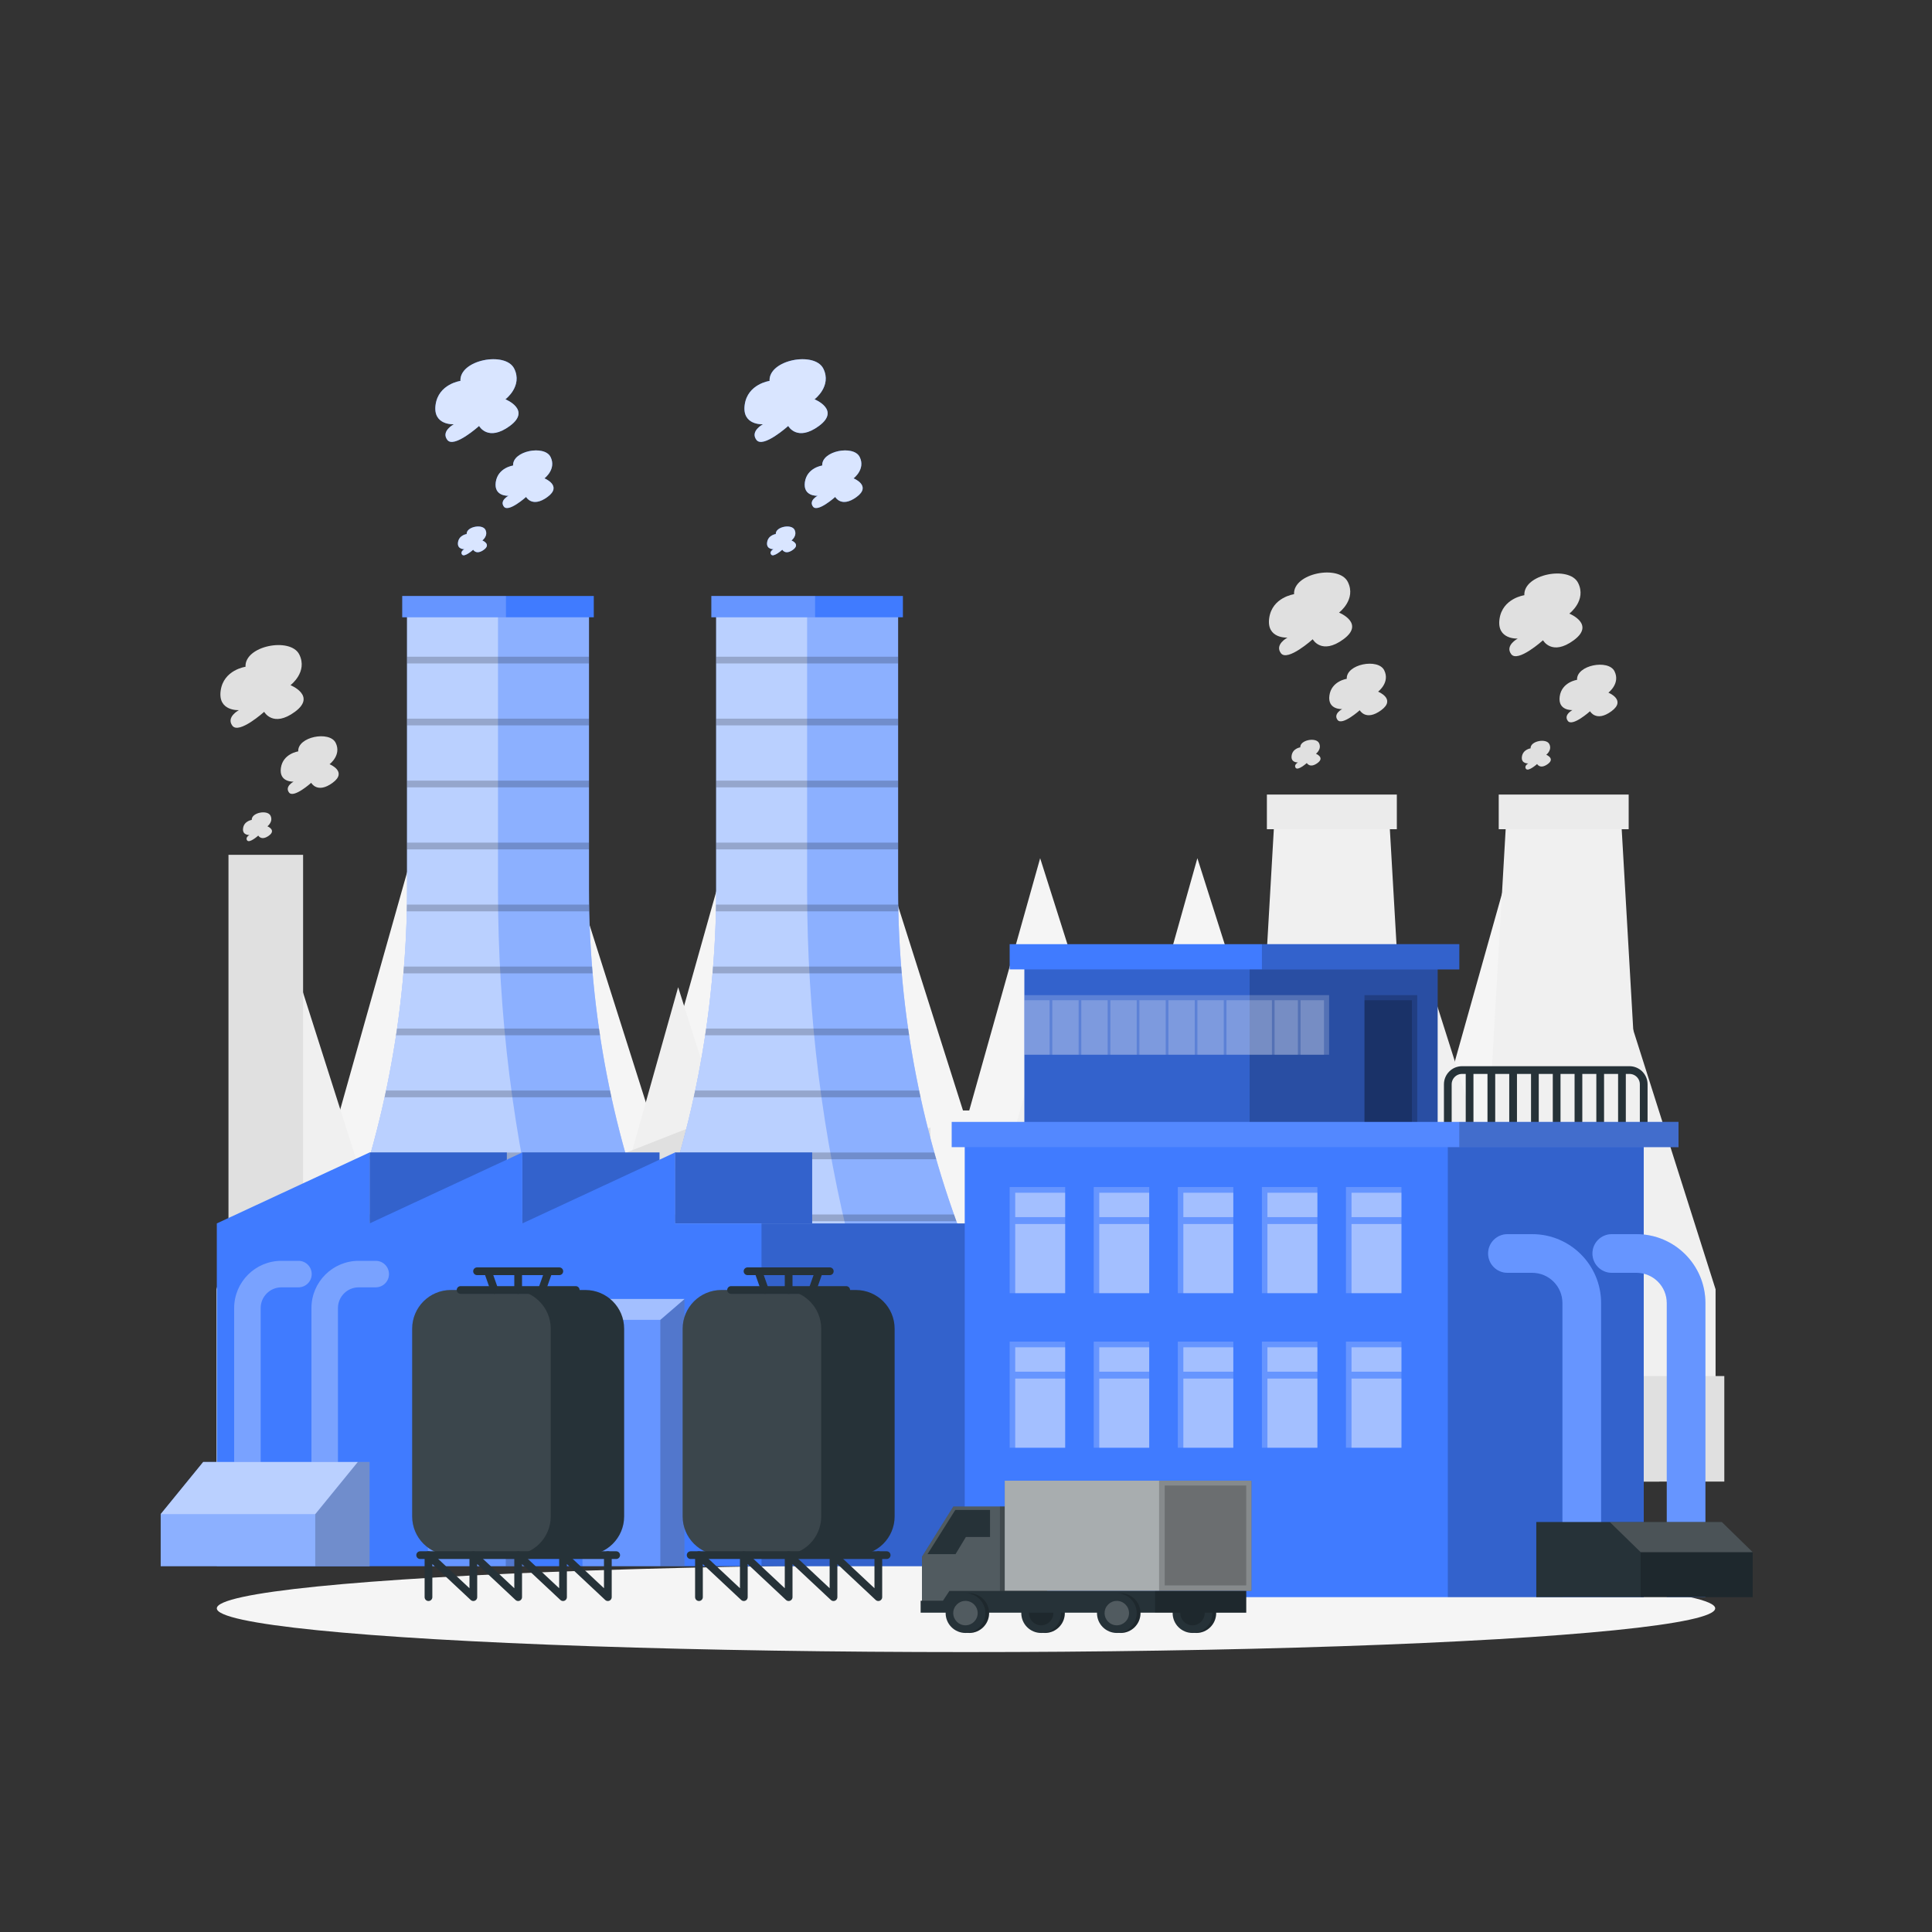 <?xml version="1.0" encoding="UTF-8"?> <!-- Generator: Adobe Illustrator 26.4.1, SVG Export Plug-In . SVG Version: 6.00 Build 0) --> <svg xmlns="http://www.w3.org/2000/svg" xmlns:xlink="http://www.w3.org/1999/xlink" x="0px" y="0px" viewBox="0 0 500 500" style="enable-background:new 0 0 500 500;" xml:space="preserve"><rect x="0" y="0" width="500" height="500" fill="#333333" stroke="none"/> <style type="text/css"> .st0{display:none;} .st1{display:inline;fill:#EBEBEB;} .st2{fill:#F5F5F5;} .st3{fill:#F0F0F0;} .st4{fill:#EBEBEB;} .st5{fill:#E0E0E0;} .st6{display:inline;} .st7{fill:#407BFF;} .st8{opacity:0.9;fill:#FFFFFF;} .st9{opacity:0.4;fill:#FFFFFF;} .st10{opacity:0.2;fill:#FFFFFF;} .st11{opacity:0.2;enable-background:new ;} .st12{opacity:0.3;} .st13{fill:#FFFFFF;} .st14{opacity:0.2;fill:#FFFFFF;enable-background:new ;} .st15{opacity:0.8;fill:#FFFFFF;} .st16{fill:#263238;} .st17{opacity:0.1;fill:#FFFFFF;} .st18{fill:none;stroke:#263238;stroke-width:2;stroke-linecap:round;stroke-linejoin:round;stroke-miterlimit:10;} .st19{fill:none;stroke:#263238;stroke-width:2;stroke-miterlimit:10;} .st20{opacity:0.4;} .st21{opacity:0.2;} .st22{opacity:0.6;fill:#FFFFFF;} </style> <g id="Background_Complete"> <g class="st0"> <rect y="382.4" class="st1" width="500" height="0.25"></rect> <rect x="416.78" y="398.49" class="st1" width="33.12" height="0.25"></rect> <rect x="322.53" y="401.21" class="st1" width="8.69" height="0.25"></rect> <rect x="396.59" y="389.21" class="st1" width="19.19" height="0.25"></rect> <rect x="52.46" y="390.89" class="st1" width="43.19" height="0.25"></rect> <rect x="104.56" y="390.89" class="st1" width="6.33" height="0.25"></rect> <rect x="131.47" y="395.11" class="st1" width="93.68" height="0.25"></rect> <path class="st1" d="M237.01,337.8H43.92c-3.15,0-5.71-2.56-5.71-5.71V60.66c0-3.15,2.56-5.71,5.71-5.71h193.1 c3.15,0,5.71,2.56,5.71,5.71v271.43C242.72,335.24,240.16,337.8,237.01,337.8z M43.92,55.2c-3.01,0-5.46,2.45-5.46,5.46v271.43 c0,3.01,2.45,5.46,5.46,5.46h193.1c3.01,0,5.46-2.45,5.46-5.46V60.66c0-3.01-2.45-5.46-5.46-5.46H43.92z"></path> <path class="st1" d="M453.31,337.8h-193.1c-3.15,0-5.71-2.56-5.71-5.71V60.66c0-3.15,2.56-5.71,5.71-5.71h193.1 c3.15,0,5.71,2.56,5.71,5.71v271.43C459.02,335.24,456.46,337.8,453.31,337.8z M260.21,55.2c-3.01,0-5.46,2.45-5.46,5.46v271.43 c0,3.01,2.45,5.46,5.46,5.46h193.1c3.01,0,5.46-2.45,5.46-5.46V60.66c0-3.01-2.45-5.46-5.46-5.46H260.21z"></path> </g> <g> <path class="st2" d="M412.01,287.39l-9.52-29.99l-11.2-35.3l0,0.01l0,0l-18.35,65.28h-1.63l-4.6-14.48c0-0.01,0-0.02-0.01-0.03 l-16.12-50.77l0,0l0-0.01l-18.35,65.28h-1.62l-5.78-18.2l-4.33-13.65l-10.62-33.43l0,0.01l0-0.01l-11.73,41.74l-6.62,23.55h-1.62 l-9.52-29.99l-11.2-35.3l0,0.01l0,0l-18.35,65.28h-1.62l-5.78-18.2l-4.41-13.9l-10.54-33.19l0,0.01l0-0.01l-11.73,41.74 l-6.62,23.55h-1.62l-4.6-14.48c0-0.01,0-0.02-0.01-0.03l-16.12-50.77l0,0l0-0.01l-18.35,65.28h-1.63l-9.52-29.99l-11.2-35.3 l0,0.01l0,0l-18.35,65.28h-1.62l-5.78-18.2l-4.25-13.39l-10.7-33.7l0,0.01l0-0.01L94.6,263.84l-6.62,23.55v40.13h324.03 L412.01,287.39L412.01,287.39z"></path> <path class="st3" d="M443.99,333.67l-11.4-35.91l-13.42-42.26l0,0.01l0-0.01l-21.97,78.17h-1.95l-5.5-17.34 c0-0.01,0-0.02-0.01-0.04l-19.31-60.79l0,0l0-0.01l-21.97,78.17h-1.94l-6.92-21.8l-5.19-16.34l-12.71-40.03l0,0.01l0-0.01 l-14.05,49.97l-7.92,28.2h-1.94l-11.4-35.91l-13.42-42.26l0,0.01l0-0.01l-21.97,78.17h-1.94l-6.92-21.8l-5.28-16.64l-12.62-39.73 l0,0.01l0-0.01l-14.05,49.97l-7.92,28.2h-1.94l-5.5-17.34c0-0.01,0-0.02-0.01-0.04l-19.31-60.79l0,0l0-0.01l-21.97,78.17h-1.95 l-11.4-35.91l-13.42-42.26l0,0.01l0-0.01l-21.97,78.17h-1.94l-6.92-21.8l-5.09-16.03L77.99,255.5l0,0.01l0-0.01l-14.05,49.97 l-7.92,28.2v48.05h387.97L443.99,333.67L443.99,333.67z"></path> </g> <g> <g> <polygon class="st3" points="379.94,383.43 429.42,383.43 419.42,209.83 389.94,209.83 "></polygon> <rect x="387.87" y="205.63" class="st4" width="33.63" height="8.97"></rect> </g> <g> <polygon class="st3" points="319.94,383.43 369.42,383.43 359.42,209.83 329.94,209.83 "></polygon> <rect x="327.87" y="205.63" class="st4" width="33.63" height="8.97"></rect> </g> <polygon class="st5" points="209.68,304.02 209.68,291.8 178.57,304.02 178.57,291.8 147.46,304.02 147.46,291.8 116.35,304.02 116.35,291.8 78.82,306.54 78.44,306.54 78.44,221.22 59.13,221.22 59.13,383.43 66.42,383.43 78.44,383.43 240.79,383.43 240.79,315.44 240.79,306.54 240.79,291.8 "></polygon> <rect x="172.19" y="339.36" class="st3" width="94.45" height="44.07"></rect> <path class="st3" d="M158.76,338.46h-15.65c-2.23,0-4.04,1.81-4.04,4.04v30.86c0,1.9,1.31,3.48,3.08,3.91v6.16h2.58v-6.03h4.92 v6.03h2.58v-6.03h4.92v6.03h2.58v-6.16c1.76-0.44,3.08-2.02,3.08-3.91V342.5C162.8,340.27,160.99,338.46,158.76,338.46z"></path> <path class="st3" d="M129.88,338.46h-15.65c-2.23,0-4.04,1.81-4.04,4.04v30.86c0,1.9,1.31,3.48,3.08,3.91v6.16h2.58v-6.03h4.92 v6.03h2.58v-6.03h4.92v6.03h2.58v-6.16c1.76-0.44,3.08-2.02,3.08-3.91V342.5C133.92,340.27,132.11,338.46,129.88,338.46z"></path> <path class="st3" d="M100.99,338.46H85.34c-2.23,0-4.04,1.81-4.04,4.04v30.86c0,1.9,1.31,3.48,3.08,3.91v6.16h2.58v-6.03h4.92 v6.03h2.58v-6.03h4.92v6.03h2.58v-6.16c1.76-0.44,3.08-2.02,3.08-3.91V342.5C105.03,340.27,103.22,338.46,100.99,338.46z"></path> <rect x="331.96" y="356.12" class="st5" width="53.8" height="27.31"></rect> <rect x="273.24" y="356.12" class="st5" width="53.8" height="27.31"></rect> <rect x="392.45" y="356.12" class="st5" width="53.8" height="27.31"></rect> <path class="st5" d="M77.18,194.46c-0.2-3.81,8.11-5.39,9.69-2.22c1.58,3.16-1.58,5.54-1.58,5.54s4.75,1.9,0.79,4.81 c-3.96,2.91-5.54,0-5.54,0s-4.55,4.09-5.74,2.51c-1.19-1.58,1.19-2.81,1.19-2.81s-3.82,0.24-3.3-3.52 C73.22,195.01,77.18,194.46,77.18,194.46z"></path> <path class="st5" d="M65.15,212.19c-0.1-1.9,4.05-2.69,4.85-1.11c0.79,1.58-0.79,2.77-0.79,2.77s2.37,0.95,0.4,2.4 c-1.98,1.45-2.77,0-2.77,0s-2.27,2.05-2.87,1.26c-0.59-0.79,0.59-1.41,0.59-1.41s-1.91,0.12-1.65-1.76 C63.17,212.46,65.15,212.19,65.15,212.19z"></path> <path class="st5" d="M63.54,172.56c-0.28-5.46,11.64-7.73,13.91-3.19s-2.27,7.95-2.27,7.95s6.81,2.73,1.14,6.9 c-5.68,4.17-7.95,0-7.95,0s-6.53,5.88-8.23,3.6c-1.7-2.27,1.7-4.04,1.7-4.04s-5.49,0.35-4.73-5.05 C57.86,173.34,63.54,172.56,63.54,172.56z"></path> <path class="st5" d="M348.54,175.68c-0.2-3.81,8.11-5.39,9.69-2.22c1.58,3.16-1.58,5.54-1.58,5.54s4.75,1.9,0.79,4.81 c-3.96,2.91-5.54,0-5.54,0s-4.55,4.09-5.74,2.51s1.19-2.81,1.19-2.81s-3.82,0.24-3.3-3.52 C344.58,176.23,348.54,175.68,348.54,175.68z"></path> <path class="st5" d="M336.51,193.41c-0.1-1.9,4.05-2.69,4.85-1.11c0.79,1.58-0.79,2.77-0.79,2.77s2.37,0.95,0.4,2.4 c-1.98,1.45-2.77,0-2.77,0s-2.27,2.05-2.87,1.26c-0.59-0.79,0.59-1.41,0.59-1.41s-1.91,0.12-1.65-1.76 C334.53,193.68,336.51,193.41,336.51,193.41z"></path> <path class="st5" d="M334.9,153.78c-0.28-5.46,11.64-7.73,13.91-3.19c2.27,4.54-2.27,7.95-2.27,7.95s6.81,2.73,1.14,6.9 c-5.68,4.17-7.95,0-7.95,0s-6.53,5.88-8.23,3.61c-1.7-2.27,1.7-4.04,1.7-4.04s-5.49,0.35-4.73-5.05 C329.22,154.56,334.9,153.78,334.9,153.78z"></path> <path class="st5" d="M408.14,175.94c-0.2-3.81,8.11-5.39,9.69-2.22c1.58,3.16-1.58,5.54-1.58,5.54s4.75,1.9,0.79,4.81 c-3.96,2.91-5.54,0-5.54,0s-4.55,4.09-5.74,2.51s1.19-2.81,1.19-2.81s-3.82,0.24-3.3-3.52 C404.18,176.49,408.14,175.94,408.14,175.94z"></path> <path class="st5" d="M396.11,193.67c-0.1-1.9,4.05-2.69,4.85-1.11c0.79,1.58-0.79,2.77-0.79,2.77s2.37,0.95,0.4,2.4 c-1.98,1.45-2.77,0-2.77,0s-2.27,2.05-2.87,1.26c-0.59-0.79,0.59-1.41,0.59-1.41s-1.91,0.12-1.65-1.76 C394.14,193.94,396.11,193.67,396.11,193.67z"></path> <path class="st5" d="M394.5,154.04c-0.28-5.46,11.64-7.73,13.91-3.19c2.27,4.54-2.27,7.95-2.27,7.95s6.81,2.73,1.14,6.9 c-5.68,4.17-7.95,0-7.95,0s-6.53,5.88-8.23,3.6c-1.7-2.27,1.7-4.04,1.7-4.04s-5.49,0.35-4.73-5.05 C388.83,154.82,394.5,154.04,394.5,154.04z"></path> </g> </g> <g id="Background_Simple" class="st0"> <g class="st6"> <path class="st7" d="M409.41,368.35c-27.92,59.45-127.06,51.06-165.32,9.26c-38.26-41.81-50.7-68.6-85.21-52.98 c-34.51,15.62-78.52,11.44-81.04-38.16s37.91-108.26,102.09-125.61c64.18-17.35,64.16-78.76,149.1-66.37 c46.31,6.76,47.37,56.86,40.83,98.3S441.79,299.41,409.41,368.35z"></path> <path class="st8" d="M409.41,368.35c-27.92,59.45-127.06,51.06-165.32,9.26c-38.26-41.81-50.7-68.6-85.21-52.98 c-34.51,15.62-78.52,11.44-81.04-38.16s37.91-108.26,102.09-125.61c64.18-17.35,64.16-78.76,149.1-66.37 c46.31,6.76,47.37,56.86,40.83,98.3S441.79,299.41,409.41,368.35z"></path> </g> </g> <g id="Shadow_1_"> <ellipse id="_x3C_Path_x3E__359_" class="st2" cx="250" cy="416.24" rx="193.89" ry="11.32"></ellipse> </g> <g id="Building_1"> <g> <g> <g> <path class="st7" d="M232.43,230.17v-72.4h-47.08v72.4c0,32.31-6.21,64.33-18.3,94.3l0,0h83.68h0 C238.64,294.49,232.43,262.48,232.43,230.17z"></path> <path class="st9" d="M250.73,324.47h-83.68c12.08-29.97,18.29-61.99,18.29-94.3v-72.4h47.09v72.4c0,16.16,1.55,32.24,4.62,48.03 C240.11,293.98,244.69,309.48,250.73,324.47z"></path> <path class="st9" d="M220.59,324.47h-53.54c12.08-29.97,18.29-61.99,18.29-94.3v-72.4h23.54v72.4c0,16.16,0.99,32.24,2.95,48.03 C213.8,293.98,216.72,309.48,220.59,324.47z"></path> </g> <rect x="184.1" y="154.24" class="st7" width="49.57" height="5.51"></rect> <rect x="184.1" y="154.24" class="st10" width="26.84" height="5.51"></rect> <g> <rect x="185.34" y="169.96" class="st11" width="47.09" height="1.74"></rect> <rect x="185.34" y="185.99" class="st11" width="47.09" height="1.74"></rect> <rect x="185.34" y="202.03" class="st11" width="47.09" height="1.74"></rect> <rect x="185.34" y="218.07" class="st11" width="47.09" height="1.75"></rect> <path class="st11" d="M232.49,235.85h-47.22c0.01-0.58,0.03-1.16,0.04-1.74h47.15C232.46,234.7,232.48,235.28,232.49,235.85z"></path> <path class="st11" d="M233.36,251.9H184.4c0.05-0.59,0.1-1.16,0.14-1.75h48.68C233.27,250.73,233.31,251.31,233.36,251.9z"></path> <path class="st11" d="M235.28,267.93h-52.79c0.1-0.58,0.18-1.16,0.26-1.74h52.27C235.1,266.77,235.19,267.35,235.28,267.93z"></path> <path class="st11" d="M238.23,283.97h-58.69c0.13-0.59,0.24-1.16,0.37-1.75h57.95C237.98,282.81,238.1,283.39,238.23,283.97z"></path> <path class="st11" d="M242.3,300.01h-66.83c0.17-0.58,0.34-1.16,0.5-1.74h65.83C241.96,298.85,242.13,299.43,242.3,300.01z"></path> <path class="st11" d="M247.51,316.05h-77.24c0.21-0.58,0.42-1.16,0.62-1.74h76C247.09,314.89,247.3,315.47,247.51,316.05z"></path> </g> </g> <g> <g> <path class="st7" d="M152.43,230.17v-72.4h-47.08v72.4c0,32.31-6.21,64.33-18.3,94.3l0,0h83.68h0 C158.64,294.49,152.43,262.48,152.43,230.17z"></path> <path class="st9" d="M170.73,324.47H87.05c12.08-29.97,18.29-61.99,18.29-94.3v-72.4h47.09v72.4c0,16.16,1.55,32.24,4.62,48.03 C160.11,293.98,164.69,309.48,170.73,324.47z"></path> <path class="st9" d="M140.59,324.47H87.05c12.08-29.97,18.29-61.99,18.29-94.3v-72.4h23.54v72.4c0,16.16,0.99,32.24,2.95,48.03 C133.8,293.98,136.72,309.48,140.59,324.47z"></path> </g> <rect x="104.1" y="154.24" class="st7" width="49.57" height="5.51"></rect> <rect x="104.1" y="154.24" class="st10" width="26.84" height="5.51"></rect> <g> <rect x="105.34" y="169.96" class="st11" width="47.09" height="1.74"></rect> <rect x="105.34" y="185.99" class="st11" width="47.09" height="1.74"></rect> <rect x="105.34" y="202.03" class="st11" width="47.09" height="1.74"></rect> <rect x="105.34" y="218.07" class="st11" width="47.09" height="1.75"></rect> <path class="st11" d="M152.49,235.85h-47.22c0.01-0.58,0.03-1.16,0.04-1.74h47.15C152.46,234.7,152.48,235.28,152.49,235.85z"></path> <path class="st11" d="M153.36,251.9H104.4c0.05-0.59,0.1-1.16,0.14-1.75h48.68C153.27,250.73,153.31,251.31,153.36,251.9z"></path> <path class="st11" d="M155.28,267.93h-52.79c0.1-0.58,0.18-1.16,0.26-1.74h52.27C155.1,266.77,155.19,267.35,155.28,267.93z"></path> <path class="st11" d="M158.23,283.97H99.54c0.13-0.59,0.24-1.16,0.37-1.75h57.95C157.98,282.81,158.1,283.39,158.23,283.97z"></path> <path class="st11" d="M162.3,300.01H95.47c0.17-0.58,0.34-1.16,0.5-1.74h65.83C161.96,298.85,162.13,299.43,162.3,300.01z"></path> <path class="st11" d="M167.51,316.05H90.27c0.21-0.58,0.42-1.16,0.62-1.74h76C167.09,314.89,167.3,315.47,167.51,316.05z"></path> </g> </g> <g> <g> <rect x="135.15" y="298.25" class="st7" width="35.53" height="18.38"></rect> <rect x="174.66" y="298.25" class="st7" width="35.53" height="18.38"></rect> <rect x="95.64" y="298.25" class="st7" width="35.53" height="18.38"></rect> <g class="st11"> <rect x="135.15" y="298.25" width="35.53" height="18.38"></rect> <rect x="174.66" y="298.25" width="35.53" height="18.38"></rect> <rect x="95.64" y="298.25" width="35.53" height="18.38"></rect> </g> </g> <polygon class="st7" points="174.71,316.62 174.71,298.25 135.18,316.62 135.18,298.25 95.65,316.62 95.65,298.25 56.11,316.62 56.11,405.34 254.82,405.34 254.82,316.62 "></polygon> <rect x="197.07" y="316.62" class="st11" width="57.76" height="88.72"></rect> </g> <g> <g> <path class="st7" d="M80.59,390.8h6.87v-52.26c0-2.97,2.41-5.38,5.38-5.38h4.4c1.9,0,3.43-1.54,3.43-3.43l0,0 c0-1.9-1.54-3.43-3.43-3.43h-4.4c-6.76,0-12.24,5.48-12.24,12.24V390.8z"></path> </g> <g class="st12"> <path class="st13" d="M80.59,390.8h6.87v-52.26c0-2.97,2.41-5.38,5.38-5.38h4.4c1.9,0,3.43-1.54,3.43-3.43l0,0 c0-1.9-1.54-3.43-3.43-3.43h-4.4c-6.76,0-12.24,5.48-12.24,12.24V390.8z"></path> </g> </g> <g> <g> <path class="st7" d="M60.59,390.8h6.87v-52.26c0-2.97,2.41-5.38,5.38-5.38h4.4c1.9,0,3.43-1.54,3.43-3.43l0,0 c0-1.9-1.54-3.43-3.43-3.43h-4.4c-6.76,0-12.24,5.48-12.24,12.24V390.8z"></path> </g> <g class="st12"> <path class="st13" d="M60.59,390.8h6.87v-52.26c0-2.97,2.41-5.38,5.38-5.38h4.4c1.9,0,3.43-1.54,3.43-3.43l0,0 c0-1.9-1.54-3.43-3.43-3.43h-4.4c-6.76,0-12.24,5.48-12.24,12.24V390.8z"></path> </g> </g> <g> <polygon class="st7" points="95.64,378.36 95.64,405.34 41.59,405.34 41.59,391.85 52.59,378.36 "></polygon> <polygon class="st9" points="95.64,378.36 95.64,405.34 41.59,405.34 41.59,391.85 52.59,378.36 "></polygon> <polygon class="st11" points="95.64,378.36 95.64,405.34 81.59,405.34 81.59,391.85 92.59,378.36 "></polygon> <polygon class="st9" points="41.59,391.85 81.59,391.85 92.59,378.36 52.59,378.36 "></polygon> </g> <g> <polygon class="st14" points="117,336.18 110.74,341.58 110.74,405.34 137.15,405.34 137.15,341.58 137.15,336.18 "></polygon> <polygon class="st11" points="130.89,341.58 130.89,405.34 137.15,405.34 137.15,341.58 137.15,336.18 "></polygon> <polygon class="st9" points="110.74,341.58 130.89,341.58 137.15,336.18 117,336.18 "></polygon> </g> <g> <polygon class="st14" points="157,336.18 150.74,341.58 150.74,405.34 177.15,405.34 177.15,341.58 177.15,336.18 "></polygon> <polygon class="st11" points="170.89,341.58 170.89,405.34 177.15,405.34 177.15,341.58 177.15,336.18 "></polygon> <polygon class="st9" points="150.74,341.58 170.89,341.58 177.15,336.18 157,336.18 "></polygon> </g> <g> <path class="st7" d="M132.79,120.48c-0.2-3.81,8.11-5.39,9.69-2.22c1.58,3.16-1.58,5.54-1.58,5.54s4.75,1.9,0.79,4.81 c-3.96,2.91-5.54,0-5.54,0s-4.55,4.09-5.74,2.51s1.19-2.81,1.19-2.81s-3.82,0.24-3.3-3.52 C128.84,121.02,132.79,120.48,132.79,120.48z"></path> <path class="st7" d="M120.77,138.21c-0.1-1.9,4.05-2.69,4.85-1.11c0.79,1.58-0.79,2.77-0.79,2.77s2.37,0.95,0.4,2.4 c-1.98,1.45-2.77,0-2.77,0s-2.27,2.05-2.87,1.26c-0.59-0.79,0.59-1.41,0.59-1.41s-1.91,0.12-1.65-1.76 C118.79,138.48,120.77,138.21,120.77,138.21z"></path> <path class="st7" d="M119.16,98.58c-0.28-5.46,11.64-7.73,13.91-3.19s-2.27,7.95-2.27,7.95s6.81,2.73,1.14,6.9 c-5.68,4.17-7.95,0-7.95,0s-6.53,5.88-8.23,3.6c-1.7-2.27,1.7-4.04,1.7-4.04s-5.49,0.35-4.73-5.05 C113.48,99.36,119.16,98.58,119.16,98.58z"></path> <path class="st15" d="M132.79,120.48c-0.2-3.81,8.11-5.39,9.69-2.22c1.58,3.16-1.58,5.54-1.58,5.54s4.75,1.9,0.79,4.81 c-3.96,2.91-5.54,0-5.54,0s-4.55,4.09-5.74,2.51s1.19-2.81,1.19-2.81s-3.82,0.24-3.3-3.52 C128.84,121.02,132.79,120.48,132.79,120.48z"></path> <path class="st15" d="M120.77,138.21c-0.1-1.9,4.05-2.69,4.85-1.11c0.79,1.58-0.79,2.77-0.79,2.77s2.37,0.95,0.4,2.4 c-1.98,1.45-2.77,0-2.77,0s-2.27,2.05-2.87,1.26c-0.59-0.79,0.59-1.41,0.59-1.41s-1.91,0.12-1.65-1.76 C118.79,138.48,120.77,138.21,120.77,138.21z"></path> <path class="st15" d="M119.16,98.58c-0.28-5.46,11.64-7.73,13.91-3.19s-2.27,7.95-2.27,7.95s6.81,2.73,1.14,6.9 c-5.68,4.17-7.95,0-7.95,0s-6.53,5.88-8.23,3.6c-1.7-2.27,1.7-4.04,1.7-4.04s-5.49,0.35-4.73-5.05 C113.48,99.36,119.16,98.58,119.16,98.58z"></path> </g> <g> <path class="st7" d="M212.79,120.48c-0.2-3.81,8.11-5.39,9.69-2.22c1.58,3.16-1.58,5.54-1.58,5.54s4.75,1.9,0.79,4.81 c-3.96,2.91-5.54,0-5.54,0s-4.55,4.09-5.74,2.51s1.19-2.81,1.19-2.81s-3.82,0.24-3.3-3.52 C208.84,121.02,212.79,120.48,212.79,120.48z"></path> <path class="st7" d="M200.77,138.21c-0.1-1.9,4.05-2.69,4.85-1.11c0.79,1.58-0.79,2.77-0.79,2.77s2.37,0.95,0.4,2.4 c-1.98,1.45-2.77,0-2.77,0s-2.27,2.05-2.87,1.26s0.59-1.41,0.59-1.41s-1.91,0.12-1.65-1.76 C198.79,138.48,200.77,138.21,200.77,138.21z"></path> <path class="st7" d="M199.16,98.58c-0.28-5.46,11.64-7.73,13.91-3.19s-2.27,7.95-2.27,7.95s6.81,2.73,1.14,6.9 c-5.68,4.17-7.95,0-7.95,0s-6.53,5.88-8.23,3.6c-1.7-2.27,1.7-4.04,1.7-4.04s-5.49,0.35-4.73-5.05 C193.48,99.36,199.16,98.58,199.16,98.58z"></path> <path class="st15" d="M212.79,120.48c-0.2-3.81,8.11-5.39,9.69-2.22c1.58,3.16-1.58,5.54-1.58,5.54s4.75,1.9,0.79,4.81 c-3.96,2.91-5.54,0-5.54,0s-4.55,4.09-5.74,2.51s1.19-2.81,1.19-2.81s-3.82,0.24-3.3-3.52 C208.84,121.02,212.79,120.48,212.79,120.48z"></path> <path class="st15" d="M200.77,138.21c-0.1-1.9,4.05-2.69,4.85-1.11c0.79,1.58-0.79,2.77-0.79,2.77s2.37,0.95,0.4,2.4 c-1.98,1.45-2.77,0-2.77,0s-2.27,2.05-2.87,1.26s0.59-1.41,0.59-1.41s-1.91,0.12-1.65-1.76 C198.79,138.48,200.77,138.21,200.77,138.21z"></path> <path class="st15" d="M199.16,98.58c-0.28-5.46,11.64-7.73,13.91-3.19s-2.27,7.95-2.27,7.95s6.81,2.73,1.14,6.9 c-5.68,4.17-7.95,0-7.95,0s-6.53,5.88-8.23,3.6c-1.7-2.27,1.7-4.04,1.7-4.04s-5.49,0.35-4.73-5.05 C193.48,99.36,199.16,98.58,199.16,98.58z"></path> </g> </g> </g> <g id="Tank_1"> <g> <g> <path class="st16" d="M161.53,343.87v48.58c0,5.53-4.49,10.02-10.03,10.02h-34.81c-5.53,0-10.02-4.49-10.02-10.02v-48.58 c0-5.53,4.49-10.02,10.02-10.02h34.81C157.04,333.85,161.53,338.34,161.53,343.87z"></path> <path class="st17" d="M142.53,343.87v48.58c0,5.53-4.49,10.02-10.03,10.02h-15.81c-5.53,0-10.02-4.49-10.02-10.02v-48.58 c0-5.53,4.49-10.02,10.02-10.02h15.81C138.04,333.85,142.53,338.34,142.53,343.87z"></path> </g> <g> <line class="st18" x1="108.74" y1="402.47" x2="159.47" y2="402.47"></line> <g> <polyline class="st18" points="110.89,413.34 110.89,402.47 122.5,413.34 122.5,402.47 134.1,413.34 134.1,402.47 145.71,413.34 145.71,402.47 157.31,413.34 157.31,402.47 "></polyline> </g> </g> <line class="st18" x1="119.2" y1="333.85" x2="149" y2="333.85"></line> <line class="st18" x1="123.46" y1="329" x2="144.75" y2="329"></line> <line class="st18" x1="134.1" y1="329" x2="134.1" y2="333.85"></line> <g> <line class="st18" x1="126.25" y1="329" x2="127.96" y2="333.85"></line> <line class="st18" x1="141.96" y1="329" x2="140.25" y2="333.85"></line> </g> </g> </g> <g id="Tank_2"> <g> <g> <path class="st16" d="M231.53,343.87v48.58c0,5.53-4.49,10.02-10.03,10.02h-34.81c-5.53,0-10.02-4.49-10.02-10.02v-48.58 c0-5.53,4.49-10.02,10.02-10.02h34.81C227.04,333.85,231.53,338.34,231.53,343.87z"></path> <path class="st17" d="M212.53,343.87v48.58c0,5.53-4.49,10.02-10.03,10.02h-15.81c-5.53,0-10.02-4.49-10.02-10.02v-48.58 c0-5.53,4.49-10.02,10.02-10.02h15.81C208.04,333.85,212.53,338.34,212.53,343.87z"></path> </g> <g> <line class="st18" x1="178.74" y1="402.47" x2="229.47" y2="402.47"></line> <g> <polyline class="st18" points="180.89,413.34 180.89,402.47 192.5,413.34 192.5,402.47 204.1,413.34 204.1,402.47 215.71,413.34 215.71,402.47 227.31,413.34 227.31,402.47 "></polyline> </g> </g> <line class="st18" x1="189.2" y1="333.85" x2="219" y2="333.85"></line> <line class="st18" x1="193.46" y1="329" x2="214.75" y2="329"></line> <line class="st18" x1="204.1" y1="329" x2="204.1" y2="333.85"></line> <g> <line class="st18" x1="196.25" y1="329" x2="197.96" y2="333.85"></line> <line class="st18" x1="211.96" y1="329" x2="210.25" y2="333.85"></line> </g> </g> </g> <g id="Building_2"> <g> <g> <rect x="265.11" y="248.63" class="st7" width="106.94" height="48.66"></rect> <rect x="265.11" y="248.63" class="st11" width="106.94" height="48.66"></rect> <rect x="323.4" y="248.63" class="st11" width="48.66" height="48.66"></rect> <rect x="265.11" y="257.54" class="st10" width="78.86" height="15.42"></rect> <rect x="353.13" y="257.54" class="st11" width="13.65" height="37.45"></rect> <rect x="353.13" y="258.86" class="st11" width="12.26" height="36.13"></rect> <g> <rect x="287.36" y="258.86" class="st10" width="6.82" height="14.1"></rect> <rect x="294.87" y="258.86" class="st10" width="6.82" height="14.1"></rect> <rect x="279.84" y="258.86" class="st10" width="6.82" height="14.1"></rect> <rect x="272.33" y="258.86" class="st10" width="6.82" height="14.1"></rect> <rect x="302.38" y="258.86" class="st10" width="6.82" height="14.1"></rect> <rect x="336.58" y="258.86" class="st10" width="6.07" height="14.1"></rect> <rect x="265.11" y="258.86" class="st10" width="6.53" height="14.1"></rect> <rect x="309.89" y="258.86" class="st10" width="6.82" height="14.1"></rect> <rect x="317.41" y="258.86" class="st10" width="11.76" height="14.1"></rect> <rect x="329.86" y="258.86" class="st10" width="6.03" height="14.1"></rect> </g> </g> <g> <rect x="261.3" y="244.35" class="st7" width="116.36" height="6.53"></rect> <rect x="326.58" y="244.35" class="st11" width="51.08" height="6.53"></rect> </g> <g> <path class="st19" d="M374.69,293.62v-13c0-2.04,1.65-3.69,3.69-3.69h43.32c2.04,0,3.69,1.65,3.69,3.69v11.68"></path> <line class="st19" x1="380.33" y1="276.92" x2="380.33" y2="293.62"></line> <line class="st19" x1="385.96" y1="276.92" x2="385.96" y2="293.62"></line> <line class="st19" x1="391.59" y1="276.92" x2="391.59" y2="293.62"></line> <line class="st19" x1="397.23" y1="276.92" x2="397.23" y2="293.62"></line> <line class="st19" x1="402.86" y1="276.92" x2="402.86" y2="293.62"></line> <line class="st19" x1="408.5" y1="276.92" x2="408.5" y2="293.62"></line> <line class="st19" x1="414.13" y1="276.92" x2="414.13" y2="293.62"></line> <line class="st19" x1="419.76" y1="276.92" x2="419.76" y2="293.62"></line> </g> <rect x="249.67" y="293.01" class="st7" width="175.73" height="120.33"></rect> <rect x="261.3" y="347.21" class="st7" width="14.36" height="27.46"></rect> <rect x="261.3" y="347.21" class="st10" width="14.36" height="27.46"></rect> <rect x="283.06" y="347.21" class="st7" width="14.36" height="27.46"></rect> <rect x="283.06" y="347.21" class="st10" width="14.36" height="27.46"></rect> <rect x="304.82" y="347.21" class="st7" width="14.36" height="27.46"></rect> <rect x="304.82" y="347.21" class="st10" width="14.36" height="27.46"></rect> <rect x="326.58" y="347.21" class="st7" width="14.36" height="27.46"></rect> <rect x="326.58" y="347.21" class="st10" width="14.36" height="27.46"></rect> <rect x="348.33" y="347.21" class="st7" width="14.36" height="27.46"></rect> <rect x="348.33" y="347.21" class="st10" width="14.36" height="27.46"></rect> <g class="st20"> <rect x="262.74" y="348.68" class="st13" width="12.92" height="6.31"></rect> <rect x="262.74" y="356.77" class="st13" width="12.92" height="17.9"></rect> <rect x="284.49" y="348.68" class="st13" width="12.92" height="6.31"></rect> <rect x="284.49" y="356.77" class="st13" width="12.92" height="17.9"></rect> <rect x="306.25" y="348.68" class="st13" width="12.92" height="6.31"></rect> <rect x="306.25" y="356.77" class="st13" width="12.92" height="17.9"></rect> <rect x="328.01" y="348.68" class="st13" width="12.92" height="6.31"></rect> <rect x="328.01" y="356.77" class="st13" width="12.92" height="17.9"></rect> <rect x="349.77" y="348.68" class="st13" width="12.92" height="6.31"></rect> <rect x="349.77" y="356.77" class="st13" width="12.92" height="17.9"></rect> </g> <rect x="374.69" y="293.01" class="st11" width="50.7" height="120.33"></rect> <g> <g> <path class="st7" d="M414.36,413.34h-10v-76.11c0-4.33-3.51-7.83-7.83-7.83h-6.41c-2.76,0-5-2.24-5-5l0,0c0-2.76,2.24-5,5-5 h6.41c9.85,0,17.83,7.98,17.83,17.83V413.34z"></path> </g> <g class="st21"> <path class="st13" d="M414.36,413.34h-10v-76.11c0-4.33-3.51-7.83-7.83-7.83h-6.41c-2.76,0-5-2.24-5-5l0,0c0-2.76,2.24-5,5-5 h6.41c9.85,0,17.83,7.98,17.83,17.83V413.34z"></path> </g> </g> <g> <g> <path class="st7" d="M441.36,413.34h-10v-76.11c0-4.33-3.51-7.83-7.83-7.83h-6.41c-2.76,0-5-2.24-5-5l0,0c0-2.76,2.24-5,5-5 h6.41c9.85,0,17.83,7.98,17.83,17.83V413.34z"></path> </g> <g class="st21"> <path class="st13" d="M441.36,413.34h-10v-76.11c0-4.33-3.51-7.83-7.83-7.83h-6.41c-2.76,0-5-2.24-5-5l0,0c0-2.76,2.24-5,5-5 h6.41c9.85,0,17.83,7.98,17.83,17.83V413.34z"></path> </g> </g> <g> <polygon class="st16" points="445.6,393.89 397.59,393.89 397.59,413.34 453.6,413.34 453.6,401.7 "></polygon> <polygon class="st21" points="453.6,401.7 453.6,413.34 424.6,413.34 424.6,401.7 416.6,393.89 445.6,393.89 "></polygon> <polygon class="st10" points="416.6,393.89 424.6,401.7 453.6,401.7 445.6,393.89 "></polygon> </g> <g> <rect x="246.3" y="290.35" class="st7" width="188.1" height="6.53"></rect> <rect x="246.3" y="290.35" class="st17" width="188.1" height="6.53"></rect> <rect x="377.66" y="290.35" class="st11" width="56.74" height="6.53"></rect> </g> <rect x="261.3" y="307.21" class="st7" width="14.36" height="27.46"></rect> <rect x="261.3" y="307.21" class="st10" width="14.36" height="27.46"></rect> <rect x="283.06" y="307.21" class="st7" width="14.36" height="27.46"></rect> <rect x="283.06" y="307.21" class="st10" width="14.36" height="27.46"></rect> <rect x="304.82" y="307.21" class="st7" width="14.36" height="27.46"></rect> <rect x="304.82" y="307.21" class="st10" width="14.36" height="27.46"></rect> <rect x="326.58" y="307.21" class="st7" width="14.36" height="27.46"></rect> <rect x="326.58" y="307.21" class="st10" width="14.36" height="27.46"></rect> <rect x="348.33" y="307.21" class="st7" width="14.36" height="27.46"></rect> <rect x="348.33" y="307.21" class="st10" width="14.36" height="27.46"></rect> <g class="st20"> <rect x="262.74" y="308.68" class="st13" width="12.92" height="6.31"></rect> <rect x="262.74" y="316.77" class="st13" width="12.92" height="17.9"></rect> <rect x="284.49" y="308.68" class="st13" width="12.92" height="6.31"></rect> <rect x="284.49" y="316.77" class="st13" width="12.92" height="17.9"></rect> <rect x="306.25" y="308.68" class="st13" width="12.92" height="6.31"></rect> <rect x="306.25" y="316.77" class="st13" width="12.92" height="17.9"></rect> <rect x="328.01" y="308.68" class="st13" width="12.92" height="6.31"></rect> <rect x="328.01" y="316.77" class="st13" width="12.92" height="17.9"></rect> <rect x="349.77" y="308.68" class="st13" width="12.92" height="6.31"></rect> <rect x="349.77" y="316.77" class="st13" width="12.92" height="17.9"></rect> </g> </g> </g> <g id="Truck"> <g> <g> <polygon class="st16" points="238.6,414.55 270.97,414.55 270.97,389.88 246.72,389.88 238.6,402.88 "></polygon> <polygon class="st10" points="238.6,414.55 270.97,414.55 270.97,389.88 246.72,389.88 238.6,402.88 "></polygon> <rect x="258.78" y="389.88" class="st21" width="12.19" height="24.67"></rect> </g> <g> <path class="st16" d="M275.57,417.47c0-2.84-2.3-5.14-5.14-5.14c-2.84,0-5.14,2.3-5.14,5.14c0,2.84,2.3,5.14,5.14,5.14 C273.27,422.61,275.57,420.31,275.57,417.47z"></path> <path class="st21" d="M275.57,417.47c0-2.84-2.3-5.14-5.14-5.14c-2.84,0-5.14,2.3-5.14,5.14c0,2.84,2.3,5.14,5.14,5.14 C273.27,422.61,275.57,420.31,275.57,417.47z"></path> <path class="st16" d="M274.59,417.47c0-2.84-2.3-5.14-5.14-5.14c-2.84,0-5.14,2.3-5.14,5.14c0,2.84,2.3,5.14,5.14,5.14 C272.29,422.61,274.59,420.31,274.59,417.47z"></path> <path class="st21" d="M272.61,417.47c0-1.74-1.41-3.16-3.16-3.16c-1.74,0-3.16,1.41-3.16,3.16c0,1.74,1.41,3.16,3.16,3.16 C271.19,420.62,272.61,419.21,272.61,417.47z"></path> </g> <g> <path class="st16" d="M314.74,417.47c0-2.84-2.3-5.14-5.14-5.14s-5.14,2.3-5.14,5.14c0,2.84,2.3,5.14,5.14,5.14 S314.74,420.31,314.74,417.47z"></path> <path class="st21" d="M314.74,417.47c0-2.84-2.3-5.14-5.14-5.14s-5.14,2.3-5.14,5.14c0,2.84,2.3,5.14,5.14,5.14 S314.74,420.31,314.74,417.47z"></path> <path class="st16" d="M313.76,417.47c0-2.84-2.3-5.14-5.14-5.14c-2.84,0-5.14,2.3-5.14,5.14c0,2.84,2.3,5.14,5.14,5.14 C311.46,422.61,313.76,420.31,313.76,417.47z"></path> <path class="st21" d="M311.78,417.47c0-1.74-1.41-3.16-3.16-3.16c-1.74,0-3.16,1.41-3.16,3.16c0,1.74,1.41,3.16,3.16,3.16 C310.37,420.62,311.78,419.21,311.78,417.47z"></path> </g> <g> <rect x="260.02" y="383.2" class="st16" width="63.84" height="28.53"></rect> <rect x="260.02" y="383.2" class="st22" width="63.84" height="28.53"></rect> <rect x="299.97" y="383.2" class="st21" width="23.88" height="28.53"></rect> </g> <rect x="301.42" y="384.45" class="st21" width="21.1" height="25.85"></rect> <polygon class="st16" points="240.04,402.21 247.23,390.78 256.22,390.78 256.22,397.77 249.97,397.77 247.29,402.21 "></polygon> <polygon class="st16" points="261.67,411.74 261.67,411.74 245.7,411.74 244.04,414.26 238.26,414.26 238.26,417.36 322.52,417.36 322.52,411.74 "></polygon> <rect x="298.92" y="411.74" class="st21" width="23.6" height="5.62"></rect> <g> <path class="st16" d="M255.98,417.47c0-2.84-2.3-5.14-5.14-5.14c-2.84,0-5.14,2.3-5.14,5.14c0,2.84,2.3,5.14,5.14,5.14 C253.68,422.61,255.98,420.31,255.98,417.47z"></path> <path class="st21" d="M255.98,417.47c0-2.84-2.3-5.14-5.14-5.14c-2.84,0-5.14,2.3-5.14,5.14c0,2.84,2.3,5.14,5.14,5.14 C253.68,422.61,255.98,420.31,255.98,417.47z"></path> <path class="st16" d="M255.01,417.47c0-2.84-2.3-5.14-5.14-5.14c-2.84,0-5.14,2.3-5.14,5.14c0,2.84,2.3,5.14,5.14,5.14 C252.7,422.61,255.01,420.31,255.01,417.47z"></path> <path class="st10" d="M253.02,417.47c0-1.74-1.41-3.16-3.16-3.16c-1.74,0-3.16,1.41-3.16,3.16c0,1.74,1.41,3.16,3.16,3.16 C251.61,420.62,253.02,419.21,253.02,417.47z"></path> </g> <g> <path class="st16" d="M295.16,417.47c0-2.84-2.3-5.14-5.14-5.14c-2.84,0-5.14,2.3-5.14,5.14c0,2.84,2.3,5.14,5.14,5.14 C292.86,422.61,295.16,420.31,295.16,417.47z"></path> <path class="st21" d="M295.16,417.47c0-2.84-2.3-5.14-5.14-5.14c-2.84,0-5.14,2.3-5.14,5.14c0,2.84,2.3,5.14,5.14,5.14 C292.86,422.61,295.16,420.31,295.16,417.47z"></path> <path class="st16" d="M294.18,417.47c0-2.84-2.3-5.14-5.14-5.14c-2.84,0-5.14,2.3-5.14,5.14c0,2.84,2.3,5.14,5.14,5.14 C291.88,422.61,294.18,420.31,294.18,417.47z"></path> <path class="st10" d="M292.19,417.47c0-1.74-1.41-3.16-3.16-3.16c-1.74,0-3.16,1.41-3.16,3.16c0,1.74,1.41,3.16,3.16,3.16 C290.78,420.62,292.19,419.21,292.19,417.47z"></path> </g> </g> </g> </svg> 